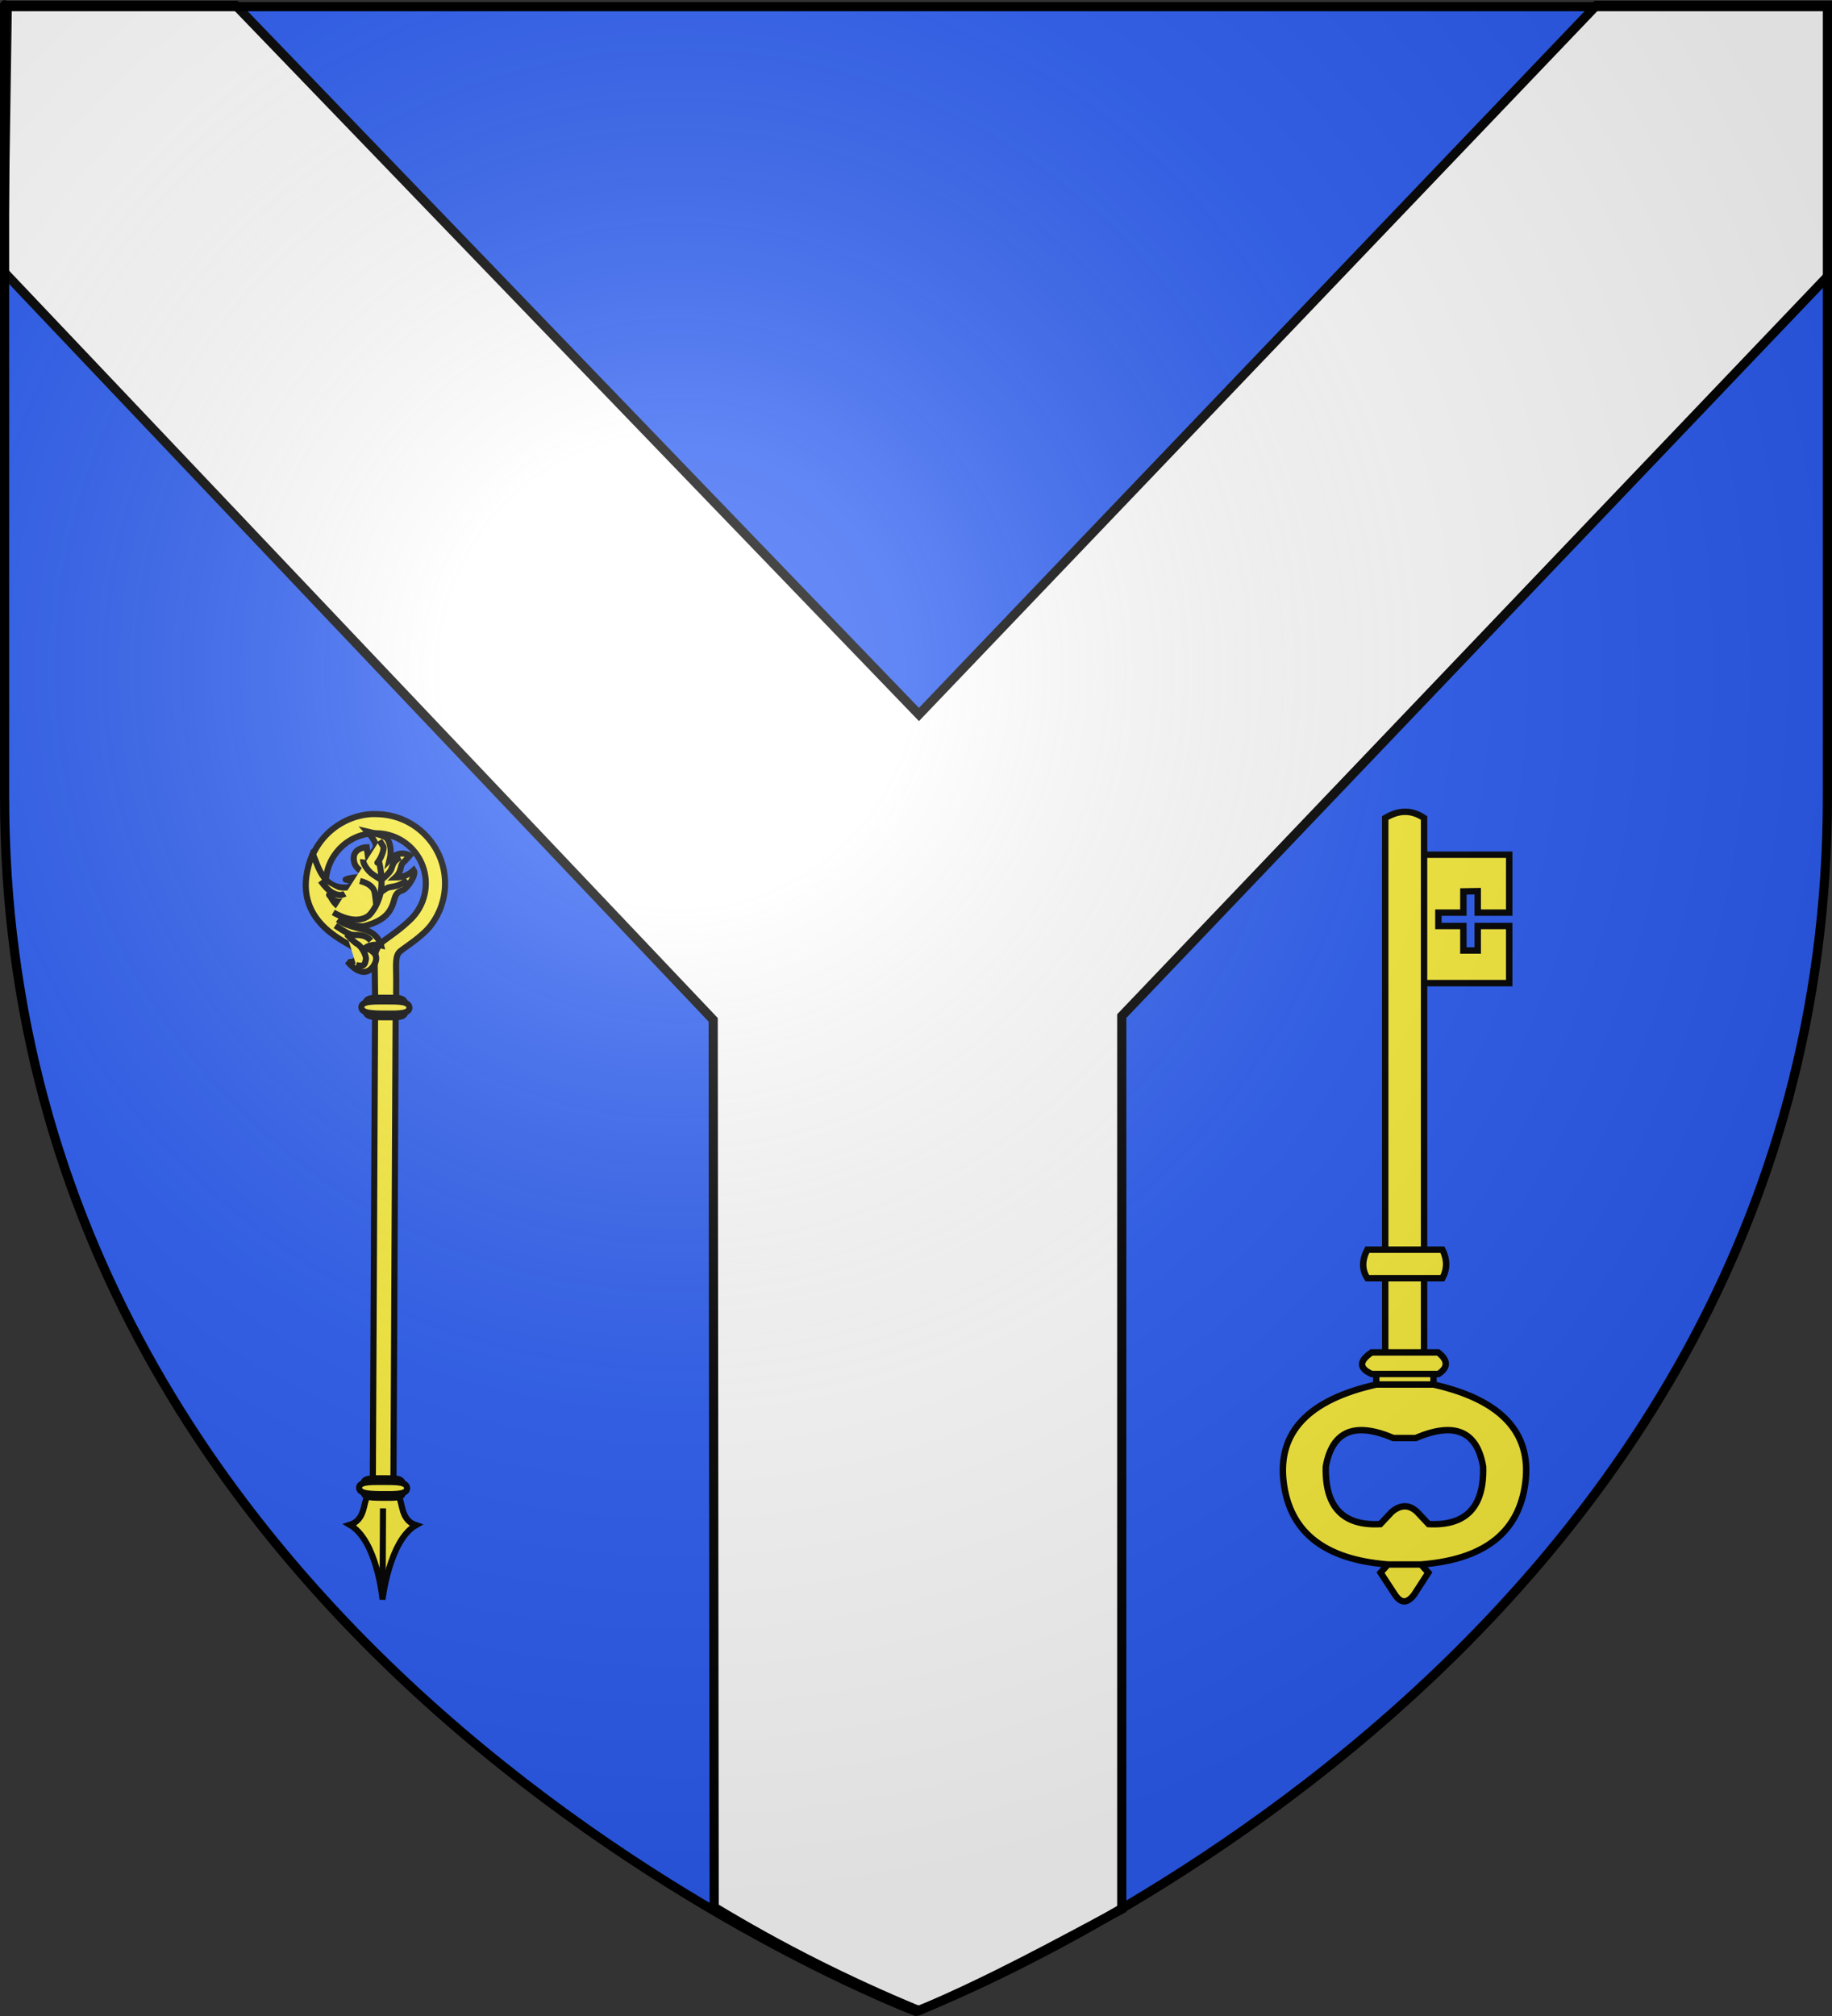 <?xml version="1.0" encoding="UTF-8" standalone="no"?>
<svg
   xmlns:dc="http://purl.org/dc/elements/1.1/"
   xmlns:cc="http://creativecommons.org/ns#"
   xmlns:rdf="http://www.w3.org/1999/02/22-rdf-syntax-ns#"
   xmlns:svg="http://www.w3.org/2000/svg"
   xmlns="http://www.w3.org/2000/svg"
   xmlns:xlink="http://www.w3.org/1999/xlink"
   xmlns:sodipodi="http://sodipodi.sourceforge.net/DTD/sodipodi-0.dtd"
   xmlns:inkscape="http://www.inkscape.org/namespaces/inkscape"
   height="660"
   width="600"
   version="1.0"
   id="svg2"
   sodipodi:version="0.32"
   inkscape:version="0.46"
   sodipodi:docname="Blason_fr_ville_La Neuville-sur-Essonne (Loiret).svg"
   sodipodi:docbase="D:\Mes documents\Renaud-Notre Lapin"
   inkscape:export-filename="/Users/olivier/Desktop/Blason Rouge/Blason_Vide_3D.png"
   inkscape:export-xdpi="144"
   inkscape:export-ydpi="144"
   inkscape:output_extension="org.inkscape.output.svg.inkscape">
  <rect width="100%" height="100%" fill="#333333" stroke="none"/>
  <sodipodi:namedview
     inkscape:window-height="990"
     inkscape:window-width="1400"
     inkscape:pageshadow="2"
     inkscape:pageopacity="0.0"
     guidetolerance="10.0"
     gridtolerance="10.0"
     objecttolerance="10.0"
     borderopacity="1.0"
     bordercolor="#666666"
     pagecolor="#ffffff"
     id="base"
     showgrid="false"
     height="660px"
     inkscape:zoom="1.215151"
     inkscape:cx="298.99957"
     inkscape:cy="329.99986"
     inkscape:window-x="0"
     inkscape:window-y="26"
     inkscape:current-layer="layer3" />
  <desc
     id="desc4">Flag of Canton of Valais (Wallis)</desc>
  <defs
     id="defs6">
    <inkscape:perspective
       sodipodi:type="inkscape:persp3d"
       inkscape:vp_x="0 : 330 : 1"
       inkscape:vp_y="0 : 1000 : 0"
       inkscape:vp_z="600 : 330 : 1"
       inkscape:persp3d-origin="300 : 220 : 1"
       id="perspective49" />
    <linearGradient
       id="linearGradient2893">
      <stop
         style="stop-color:white;stop-opacity:0.314;"
         offset="0"
         id="stop2895" />
      <stop
         id="stop2897"
         offset="0.19"
         style="stop-color:white;stop-opacity:0.251;" />
      <stop
         style="stop-color:#6b6b6b;stop-opacity:0.125;"
         offset="0.6"
         id="stop2901" />
      <stop
         style="stop-color:black;stop-opacity:0.125;"
         offset="1"
         id="stop2899" />
    </linearGradient>
    <radialGradient
       inkscape:collect="always"
       xlink:href="#linearGradient2893"
       id="radialGradient3163"
       gradientUnits="userSpaceOnUse"
       gradientTransform="matrix(1.353,0,0,1.349,-77.629,-85.747)"
       cx="221.445"
       cy="226.331"
       fx="221.445"
       fy="226.331"
       r="300" />
  </defs>
  <g
     inkscape:groupmode="layer"
     id="layer3"
     inkscape:label="Fond écu"
     style="display:inline">
    <path
       id="path2855"
       style="fill:#2b5df2;fill-opacity:1;fill-rule:evenodd;stroke:none;stroke-width:1px;stroke-linecap:butt;stroke-linejoin:miter;stroke-opacity:1"
       d="M 300,658.5 C 300,658.5 598.5,546.18 598.5,260.728 C 598.5,-24.723 598.5,2.176 598.5,2.176 L 1.5,2.176 L 1.5,260.728 C 1.5,546.18 300,658.5 300,658.5 z "
       sodipodi:nodetypes="cccccc" />
    <g
       inkscape:label="Pairle"
       id="layer5"
       transform="translate(0.455,-0.468)"
       style="fill:#ffffff">
      <path
         sodipodi:nodetypes="ccccccccccccc"
         id="path4167"
         d="M 76.74,2.226 L 300.512,234.381 L 522.411,2.226 L 598.445,2.226 L 598.445,90.583 L 366.935,333.113 L 366.935,625.499 C 345.727,636.803 325.021,648.232 300.512,658.71 C 277.303,649.132 254.935,637.872 233.445,624.854 L 233.123,334.337 L 0.645,89.284 L 1.935,2.226 L 76.74,2.226 z"
         style="fill:#ffffff;fill-opacity:1;fill-rule:evenodd;stroke:#000000;stroke-width:3;stroke-linecap:butt;stroke-linejoin:miter;stroke-miterlimit:4;stroke-dasharray:none;stroke-opacity:1" />
    </g>
    <g
       transform="matrix(-0.362,0,0,0.362,687.921,-648.153)"
       sodipodi:insensitive="true"
       inkscape:label="Meubles"
       id="g30473" />
  </g>
  <g
     inkscape:groupmode="layer"
     id="layer4"
     inkscape:label="Meubles">
    <g
       id="g7434"
       transform="translate(8.598,0)">
      <path
         d="M 445.078,267.803 C 449.572,265.089 453.785,265.089 457.797,267.803 L 457.797,279.82 L 457.797,321.857 L 457.797,409.118 L 445.078,409.118 L 445.078,267.803 z M 475.371,291.75 L 470.677,291.836 L 470.677,298.771 L 462.492,298.771 L 462.492,303.164 L 470.677,303.164 L 470.677,311.175 L 475.371,311.175 L 475.371,303.164 L 485.683,303.164 L 485.683,321.857 L 458.479,321.857 L 457.797,321.857 L 457.797,279.82 L 485.683,279.82 L 485.683,298.771 L 475.371,298.771 L 475.371,291.75 z M 457.797,409.118 L 463.816,409.118 C 465.421,412.349 465.421,415.45 463.816,418.465 L 457.797,418.465 L 445.078,418.465 L 439.22,418.465 C 437.415,415.708 437.415,412.564 439.22,409.118 L 445.078,409.118 L 457.797,409.118 z M 445.078,418.465 L 457.797,418.465 L 457.797,442.757 L 445.078,442.757 L 445.078,418.465 z M 440.624,442.757 L 445.078,442.757 L 457.797,442.757 L 462.411,442.757 C 465.702,445.341 465.742,447.71 462.492,449.82 L 460.887,449.82 L 442.149,449.82 L 440.624,449.82 C 436.452,447.925 436.452,445.599 440.624,442.757 z M 460.887,449.82 L 460.887,453.266 L 442.149,453.266 L 442.149,449.82 L 460.887,449.82 z M 442.149,453.266 L 460.887,453.266 C 482.995,458.262 493.026,468.944 490.979,485.354 C 489.013,501.075 478.34,509.947 459.001,511.971 C 458.279,512.058 457.557,512.101 456.794,512.187 L 445.961,512.187 C 445.238,512.101 444.516,512.058 443.794,511.971 C 424.455,509.947 413.782,501.075 411.816,485.354 C 409.77,468.944 419.881,458.262 442.149,453.266 z M 455.47,494.915 L 459.282,498.964 C 471.56,499.61 477.538,493.364 477.137,480.142 C 475.131,468.47 467.748,465.368 455.029,470.796 L 447.766,470.796 C 435.047,465.368 427.705,468.47 425.618,480.142 C 425.297,493.364 431.236,499.61 443.473,498.964 L 447.285,494.915 C 450.174,492.547 452.902,492.547 455.47,494.915 z M 448.288,522.093 L 443.553,514.857 L 445.961,512.187 L 456.794,512.187 L 459.202,514.857 L 454.507,522.093 C 452.3,524.979 450.214,524.979 448.288,522.093 z"
         style="fill:#fcef3c;stroke:#000000;stroke-width:2.102;stroke-miterlimit:4;stroke-dasharray:none;stroke-opacity:1"
         id="path2382" />
      <g
         id="g36232"
         transform="matrix(1.144,5.4565161e-3,-5.4565161e-3,1.144,91.456,266.241)"
         style="fill:#fcef3c;stroke:#000000;stroke-width:1.749;stroke-miterlimit:4;stroke-dasharray:none;stroke-opacity:1">
        <g
           id="g21688"
           transform="matrix(0.991,0,0,0.991,96.886,-3.225)"
           style="fill:#fcef3c;stroke:#000000;stroke-width:1.764;stroke-miterlimit:4;stroke-dasharray:none;stroke-opacity:1">
          <path
             id="path12604"
             style="fill:#fcef3c;fill-opacity:1;fill-rule:nonzero;stroke:#000000;stroke-width:1.764;stroke-miterlimit:4;stroke-dasharray:none;stroke-opacity:1"
             d="M -78.761,3.41 C -89.148,4.128 -97.354,12.835 -97.354,23.41 C -97.354,25.135 -97.141,26.813 -96.729,28.41 L -90.948,28.41 C -91.516,26.861 -91.823,25.157 -91.823,23.41 C -91.823,15.672 -85.741,9.329 -78.104,8.941 C -77.858,8.928 -77.604,8.941 -77.354,8.941 C -69.372,8.941 -62.917,15.422 -62.917,23.41 C -62.917,27.403 -64.531,31.021 -67.142,33.639 C -69.754,36.258 -72.851,38.428 -74.828,39.864 C -76.823,41.313 -77.603,43.317 -77.594,45.395 C -77.584,47.473 -77.323,60.035 -77.323,60.035 L -71.323,60.035 C -71.323,60.035 -71.323,55.644 -71.323,51.254 C -71.323,46.863 -71.83,44.295 -70.15,42.923 C -68.415,41.507 -63.784,38.662 -61.304,35.334 C -58.823,32.006 -57.354,27.88 -57.354,23.41 C -57.354,12.366 -66.317,3.41 -77.354,3.41 C -77.656,3.41 -77.962,3.396 -78.261,3.41 C -78.343,3.413 -78.428,3.405 -78.511,3.41 C -78.593,3.414 -78.679,3.404 -78.761,3.41 z" />
          <g
             id="g17018"
             style="fill:#fcef3c;fill-opacity:1;stroke:#000000;stroke-width:1.764;stroke-miterlimit:4;stroke-dasharray:none;stroke-opacity:1"
             transform="translate(0.271,-9.024056e-2)">
            <path
               id="path11679"
               style="fill:#fcef3c;fill-opacity:1;fill-rule:evenodd;stroke:#000000;stroke-width:1.764;stroke-linecap:butt;stroke-linejoin:miter;stroke-miterlimit:4;stroke-dasharray:none;stroke-opacity:1"
               d="M -84.22,41.896 C -82.385,43.546 -82.199,45.027 -83.48,45.814 C -84.76,46.6 -85.701,46.092 -85.701,46.092 C -85.701,46.092 -81.827,51.133 -78.806,48.112 C -77.68,46.985 -76.708,44.841 -78.128,43.515 C -79.547,42.189 -79.396,42.831 -80.673,42.204 C -78.61,40.676 -76.015,41.371 -76.015,41.371 C -76.015,41.371 -76.78,37.888 -81.029,36.857 C -82.558,36.487 -86.985,35.545 -88.453,34.03 C -86.04,35.493 -81.931,36.126 -80.843,35.834 C -74.232,34.063 -73.055,31.084 -72.191,27.859 C -71.802,26.408 -71.065,25.838 -69.862,25.437 C -68.659,25.036 -65.777,21.012 -66.702,19.624 C -68.079,20.943 -69.66,21.74 -72.006,21.77 C -70.111,19.996 -70.658,18.315 -69.871,17.59 C -69.084,16.865 -67.857,15.411 -67.857,15.411 C -67.857,15.411 -70.679,13.55 -73.641,16.577 C -72.993,13.739 -73.688,10.877 -74.907,10.152 C -76.125,9.427 -80.12,8.549 -80.12,8.549 C -80.12,8.549 -77.081,11.803 -77.775,13.268 C -78.469,14.734 -79.881,16.08 -79.881,16.08 L -80.305,13.083 C -80.305,13.083 -84.777,13.179 -83.945,17.238 C -83.446,19.672 -81.011,20.024 -79.963,22.147 C -81.984,21.021 -87.328,22.499 -86.202,22.483 C -85.076,22.468 -82.895,24.436 -81.399,25.377 C -79.903,26.317 -80.284,28.714 -81.394,29.855 C -82.505,30.997 -84.437,32.148 -86.951,31.084 C -89.465,30.02 -90.514,27.645 -90.514,27.645 C -90.514,27.645 -91.857,25.933 -90.514,27.645 C -89.172,29.357 -87.09,28.971 -85.949,28.076 C -84.808,27.181 -84.076,25.918 -84.255,24.417 C -93.618,26.67 -94.591,16.528 -95.966,15.182 C -103.546,34.08 -86.056,40.246 -84.22,41.896 z" />
            <g
               id="g17008"
               style="fill:#fcef3c;fill-opacity:1;stroke:#000000;stroke-width:1.764;stroke-miterlimit:4;stroke-dasharray:none;stroke-opacity:1">
              <path
                 id="path15234"
                 style="fill:#fcef3c;fill-opacity:1;fill-rule:evenodd;stroke:#000000;stroke-width:1.764;stroke-linecap:butt;stroke-linejoin:miter;stroke-miterlimit:4;stroke-dasharray:none;stroke-opacity:1"
                 d="M -89.88,31.945 C -83.833,35.374 -80.765,33.66 -79.773,32.938 C -78.78,32.216 -76.524,29.058 -76.073,25.087 C -75.622,21.116 -76.795,16.965 -76.795,16.965 C -76.795,16.965 -77.697,18.229 -76.795,16.965 C -75.892,15.702 -75.17,13.356 -75.531,12.814 C -75.892,12.273 -76.614,11.1 -76.614,11.1" />
              <path
                 id="path15236"
                 style="fill:#fcef3c;fill-opacity:1;fill-rule:evenodd;stroke:#000000;stroke-width:1.764;stroke-linecap:butt;stroke-linejoin:miter;stroke-miterlimit:4;stroke-dasharray:none;stroke-opacity:1"
                 d="M -81.307,16.604 C -81.487,17.868 -79.863,19.853 -78.96,20.575 C -78.058,21.297 -76.344,22.29 -76.344,22.29" />
              <path
                 id="path15238"
                 style="fill:#fcef3c;fill-opacity:1;fill-rule:evenodd;stroke:#000000;stroke-width:1.764;stroke-linecap:butt;stroke-linejoin:miter;stroke-miterlimit:4;stroke-dasharray:none;stroke-opacity:1"
                 d="M -70.568,15.973 C -72.734,17.056 -72.734,18.229 -73.185,19.402 C -73.636,20.575 -75.802,22.29 -75.802,22.29" />
              <path
                 id="path15240"
                 style="fill:#fcef3c;fill-opacity:1;fill-rule:evenodd;stroke:#000000;stroke-width:1.764;stroke-linecap:butt;stroke-linejoin:miter;stroke-miterlimit:4;stroke-dasharray:none;stroke-opacity:1"
                 d="M -68.61,22.38 C -70.703,24.546 -73.272,24.365 -74.128,24.726 C -74.984,25.087 -76.316,26.17 -76.316,26.17" />
              <path
                 id="path15242"
                 style="fill:#fcef3c;fill-opacity:1;fill-rule:evenodd;stroke:#000000;stroke-width:1.764;stroke-linecap:butt;stroke-linejoin:miter;stroke-miterlimit:4;stroke-dasharray:none;stroke-opacity:1"
                 d="M -82.209,22.831 C -79.231,23.553 -78.329,24.907 -78.058,25.719 C -77.787,26.531 -77.517,29.419 -77.517,29.419" />
              <path
                 id="path16124"
                 style="fill:#fcef3c;fill-opacity:1;fill-rule:evenodd;stroke:#000000;stroke-width:1.764;stroke-linecap:butt;stroke-linejoin:miter;stroke-miterlimit:4;stroke-dasharray:none;stroke-opacity:1"
                 d="M -93.579,22.831 C -91.233,25.989 -89.97,26.441 -88.797,26.802 C -87.624,27.163 -86.541,26.531 -86.541,26.531" />
              <path
                 id="path16126"
                 style="fill:#fcef3c;fill-opacity:1;fill-rule:evenodd;stroke:#000000;stroke-width:1.764;stroke-linecap:butt;stroke-linejoin:miter;stroke-miterlimit:4;stroke-dasharray:none;stroke-opacity:1"
                 d="M -78.96,40.067 C -80.856,37.901 -83.292,38.623 -84.555,38.352 C -85.819,38.082 -89.248,35.735 -89.248,35.735" />
              <path
                 id="path16128"
                 style="fill:#fcef3c;fill-opacity:1;fill-rule:evenodd;stroke:#000000;stroke-width:1.764;stroke-linecap:butt;stroke-linejoin:miter;stroke-miterlimit:4;stroke-dasharray:none;stroke-opacity:1"
                 d="M -83.202,47.106 C -80.675,47.737 -80.675,46.745 -80.404,45.572 C -80.134,44.398 -81.668,41.691 -82.841,41.06 C -84.014,40.428 -85.999,38.172 -85.999,38.172" />
            </g>
          </g>
          <g
             id="g21648"
             style="fill:#fcef3c;fill-opacity:1;stroke:#000000;stroke-width:1.764;stroke-miterlimit:4;stroke-dasharray:none;stroke-opacity:1"
             transform="translate(0.469,-2)">
            <path
               id="path19895"
               style="fill:#fcef3c;fill-opacity:1;fill-rule:evenodd;stroke:#000000;stroke-width:1.764;stroke-linecap:butt;stroke-linejoin:miter;stroke-miterlimit:4;stroke-dasharray:none;stroke-opacity:1"
               d="M -79.372,202.367 C -80.636,204.172 -79.923,209.236 -84.435,210.679 C -76.526,215.245 -74.937,231.923 -74.903,232.086 C -74.86,231.922 -72.995,215.099 -65.341,210.679 C -69.853,209.236 -69.14,204.172 -70.403,202.367 C -70.598,198.273 -74.126,198.961 -75.247,198.961 C -76.368,198.961 -79.372,198.764 -79.372,202.367 z" />
            <path
               id="path20773"
               style="fill:#fcef3c;fill-opacity:1;fill-rule:evenodd;stroke:#000000;stroke-width:1.764;stroke-linecap:butt;stroke-linejoin:miter;stroke-miterlimit:4;stroke-dasharray:none;stroke-opacity:1"
               d="M -74.888,229.222 L -74.888,205.875" />
          </g>
          <rect
             id="rect17044"
             style="fill:#fcef3c;fill-opacity:1;fill-rule:nonzero;stroke:#000000;stroke-width:1.764;stroke-miterlimit:4;stroke-dasharray:none;stroke-opacity:1"
             y="60.032"
             x="-77.397"
             height="137.122"
             width="5.956" />
          <g
             id="g18799"
             style="fill:#fcef3c;fill-opacity:1;stroke:#000000;stroke-width:1.764;stroke-miterlimit:4;stroke-dasharray:none;stroke-opacity:1"
             transform="translate(-0.151,0)">
            <path
               id="path17922"
               style="fill:#fcef3c;fill-opacity:1;fill-rule:nonzero;stroke:#000000;stroke-width:1.764;stroke-miterlimit:4;stroke-dasharray:none;stroke-opacity:1"
               d="M -68.385,59.244 C -68.32,62.096 -69.305,62.059 -74.268,62.059 C -79.147,62.059 -80.078,61.951 -80.151,59.244 C -80.228,56.388 -79.14,56.429 -74.268,56.429 C -69.667,56.429 -68.452,56.244 -68.385,59.244 z" />
            <path
               id="path17919"
               style="fill:#fcef3c;fill-opacity:1;fill-rule:nonzero;stroke:#000000;stroke-width:1.764;stroke-miterlimit:4;stroke-dasharray:none;stroke-opacity:1"
               d="M -67.335,59.244 C -67.259,61.026 -70.441,61.003 -74.268,61.003 C -78.095,61.003 -81.115,60.936 -81.2,59.244 C -81.291,57.459 -78.095,57.484 -74.268,57.484 C -70.441,57.484 -67.415,57.368 -67.335,59.244 z" />
          </g>
          <g
             id="g19889"
             style="fill:#fcef3c;fill-opacity:1;stroke:#000000;stroke-width:1.764;stroke-miterlimit:4;stroke-dasharray:none;stroke-opacity:1"
             transform="translate(-0.151,138.76)">
            <path
               id="path19891"
               style="fill:#fcef3c;fill-opacity:1;fill-rule:nonzero;stroke:#000000;stroke-width:1.764;stroke-miterlimit:4;stroke-dasharray:none;stroke-opacity:1"
               d="M -68.385,59.244 C -68.32,62.096 -69.305,62.059 -74.268,62.059 C -79.147,62.059 -80.078,61.951 -80.151,59.244 C -80.228,56.388 -79.14,56.429 -74.268,56.429 C -69.667,56.429 -68.452,56.244 -68.385,59.244 z" />
            <path
               id="path19893"
               style="fill:#fcef3c;fill-opacity:1;fill-rule:nonzero;stroke:#000000;stroke-width:1.764;stroke-miterlimit:4;stroke-dasharray:none;stroke-opacity:1"
               d="M -67.335,59.244 C -67.259,61.026 -70.441,61.003 -74.268,61.003 C -78.095,61.003 -81.115,60.936 -81.2,59.244 C -81.291,57.459 -78.095,57.484 -74.268,57.484 C -70.441,57.484 -67.415,57.368 -67.335,59.244 z" />
          </g>
        </g>
      </g>
    </g>
  </g>
  <g
     inkscape:groupmode="layer"
     id="layer2"
     inkscape:label="Reflet final"
     sodipodi:insensitive="true">
    <path
       sodipodi:nodetypes="cccccc"
       d="M 300,658.5 C 300,658.5 598.5,546.18 598.5,260.728 C 598.5,-24.723 598.5,2.176 598.5,2.176 L 1.5,2.176 L 1.5,260.728 C 1.5,546.18 300,658.5 300,658.5 z "
       style="opacity:1;fill:url(#radialGradient3163);fill-opacity:1;fill-rule:evenodd;stroke:none;stroke-width:1px;stroke-linecap:butt;stroke-linejoin:miter;stroke-opacity:1"
       id="path2875"
       inkscape:export-xdpi="144"
       inkscape:export-ydpi="144" />
  </g>
  <g
     inkscape:groupmode="layer"
     id="layer1"
     inkscape:label="Contour final"
     sodipodi:insensitive="true">
    <path
       sodipodi:nodetypes="cccccc"
       d="M 300,658.5 C 300,658.5 1.5,546.18 1.5,260.728 C 1.5,-24.723 1.5,2.176 1.5,2.176 L 598.5,2.176 L 598.5,260.728 C 598.5,546.18 300,658.5 300,658.5 z "
       style="opacity:1;fill:none;fill-opacity:1;fill-rule:evenodd;stroke:#000000;stroke-width:3;stroke-linecap:butt;stroke-linejoin:miter;stroke-miterlimit:4;stroke-dasharray:none;stroke-opacity:1"
       id="path1411"
       inkscape:export-xdpi="144"
       inkscape:export-ydpi="144" />
  </g>
</svg>
